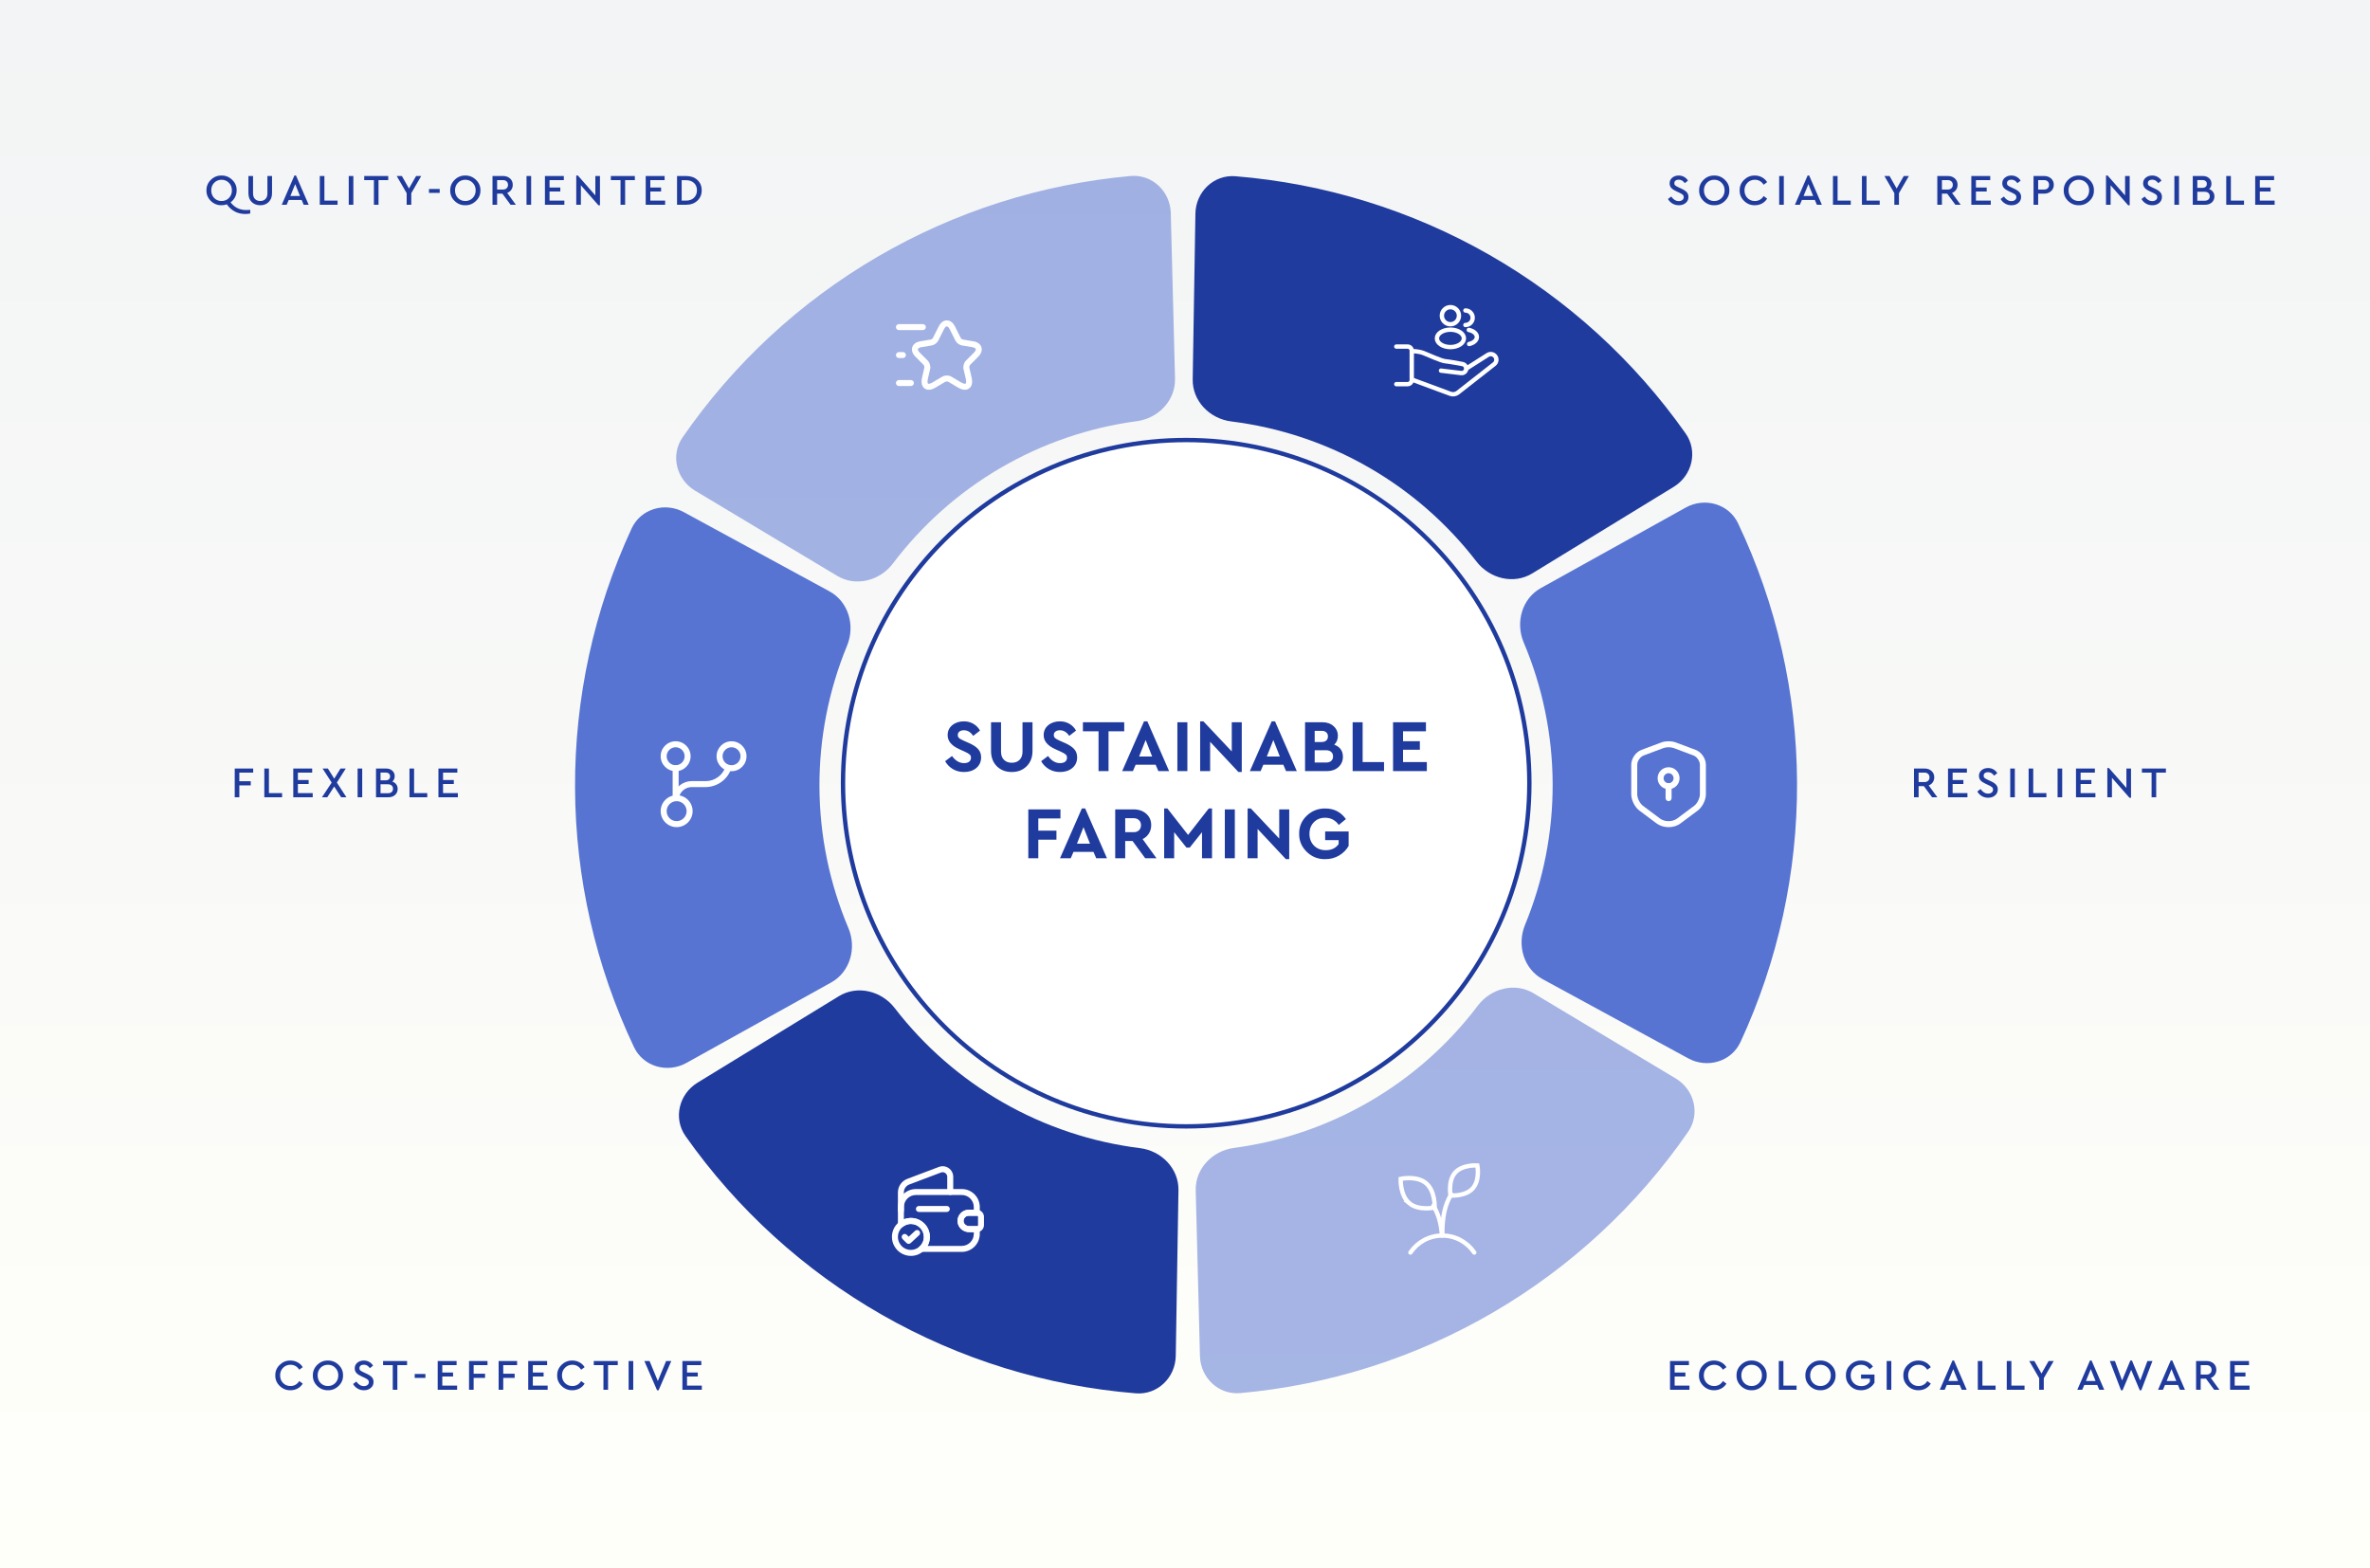 <?xml version="1.0" encoding="UTF-8"?>
<svg xmlns="http://www.w3.org/2000/svg" width="1088" height="720" viewBox="0 0 1088 720" fill="none">
  <rect x="0" y="0" width="1088" height="720" fill="#333333" stroke="none"/>
  <g clip-path="url(#clip0_1544_2484)">
    <rect width="1088" height="720" fill="white"></rect>
    <rect x="-7" width="1095" height="720" fill="url(#paint0_linear_1544_2484)"></rect>
    <path d="M539.757 622.448C539.594 632.425 531.364 640.441 521.418 639.636C480.486 636.322 440.702 624.053 404.916 603.61C369.131 583.167 338.356 555.128 314.712 521.551C308.966 513.393 311.692 502.232 320.203 497.024L385.085 457.323C393.596 452.115 404.645 454.865 410.735 462.77C424.277 480.347 441.201 495.121 460.571 506.187C479.941 517.252 501.263 524.326 523.283 527.065C533.185 528.296 541.165 536.417 541.002 546.394L539.757 622.448Z" fill="#203B9E"></path>
    <path d="M315.092 487.964C306.37 492.811 295.312 489.692 291.037 480.676C273.44 443.571 264.174 402.982 263.985 361.769C263.797 320.557 272.692 279.885 289.948 242.621C294.141 233.566 305.169 230.346 313.935 235.113L380.758 271.452C389.524 276.219 392.666 287.162 388.866 296.388C380.415 316.905 376.082 338.949 376.184 361.256C376.286 383.564 380.821 405.567 389.459 426.006C393.343 435.197 390.301 446.168 381.579 451.015L315.092 487.964Z" fill="#5774D2"></path>
    <path d="M319.077 225.246C310.519 220.116 307.691 208.981 313.362 200.77C336.698 166.978 367.215 138.659 402.812 117.89C438.409 97.12 478.079 84.487 518.979 80.799C528.917 79.903 537.22 87.844 537.475 97.819L539.416 173.858C539.67 183.834 531.764 192.027 521.874 193.349C499.88 196.288 478.623 203.557 459.355 214.799C440.087 226.042 423.3 240.971 409.919 258.671C403.901 266.631 392.878 269.482 384.32 264.352L319.077 225.246Z" fill="#5774D2" fill-opacity="0.53"></path>
    <path d="M548.777 98.089C548.94 88.112 557.17 80.096 567.116 80.901C608.048 84.215 647.832 96.484 683.618 116.927C719.403 137.37 750.178 165.409 773.822 198.986C779.567 207.144 776.842 218.305 768.331 223.513L703.449 263.213C694.938 268.422 683.889 265.672 677.799 257.767C664.256 240.19 647.333 225.415 627.963 214.35C608.593 203.284 587.27 196.21 565.251 193.472C555.349 192.24 547.368 184.12 547.532 174.143L548.777 98.089Z" fill="#203B9E"></path>
    <path d="M773.869 233.009C782.591 228.162 793.648 231.281 797.924 240.297C815.521 277.402 824.787 317.991 824.976 359.203C825.164 400.416 816.269 441.087 799.013 478.352C794.82 487.407 783.792 490.627 775.026 485.86L708.203 449.521C699.437 444.754 696.295 433.811 700.095 424.584C708.546 404.068 712.879 382.024 712.777 359.716C712.675 337.409 708.14 315.406 699.502 294.967C695.617 285.776 698.66 274.804 707.382 269.957L773.869 233.009Z" fill="#5774D2"></path>
    <path d="M769.263 495.084C777.822 500.214 780.649 511.349 774.979 519.56C751.643 553.352 721.126 581.671 685.529 602.44C649.932 623.21 610.262 635.843 569.362 639.531C559.424 640.427 551.121 632.486 550.866 622.511L548.925 546.472C548.671 536.496 556.576 528.303 566.467 526.981C588.46 524.042 609.717 516.773 628.985 505.531C648.253 494.288 665.041 479.36 678.422 461.659C684.44 453.699 695.463 450.849 704.021 455.979L769.263 495.084Z" fill="#5774D2" fill-opacity="0.53"></path>
    <circle cx="544.543" cy="359.543" r="157.543" fill="white" stroke="#203B9E" stroke-width="2"></circle>
    <path d="M433.879 349.444L437.041 347.064C438.628 349.24 440.464 350.328 442.549 350.328C443.546 350.328 444.328 350.113 444.895 349.682C445.462 349.229 445.745 348.617 445.745 347.846C445.745 347.211 445.552 346.724 445.167 346.384C444.782 346.021 444.022 345.579 442.889 345.058L440.475 343.97C436.848 342.361 435.035 340.207 435.035 337.51C435.035 335.606 435.738 334.076 437.143 332.92C438.548 331.741 440.328 331.152 442.481 331.152C444.158 331.152 445.632 331.537 446.901 332.308C448.17 333.056 449.168 334.087 449.893 335.402L446.765 337.816C445.609 336.093 444.181 335.232 442.481 335.232C441.665 335.232 440.996 335.425 440.475 335.81C439.954 336.195 439.693 336.728 439.693 337.408C439.693 337.975 439.874 338.439 440.237 338.802C440.622 339.142 441.314 339.539 442.311 339.992L444.861 341.114C446.788 341.975 448.193 342.916 449.077 343.936C449.961 344.933 450.403 346.18 450.403 347.676C450.403 349.693 449.666 351.325 448.193 352.572C446.72 353.796 444.838 354.408 442.549 354.408C440.668 354.408 438.968 353.966 437.449 353.082C435.953 352.198 434.763 350.985 433.879 349.444ZM454.955 344.718V331.56H459.545V345.058C459.545 346.667 459.999 347.925 460.905 348.832C461.812 349.716 463.002 350.158 464.475 350.158C465.971 350.158 467.161 349.716 468.045 348.832C468.952 347.925 469.405 346.667 469.405 345.058V331.56H473.995V344.718C473.995 347.642 473.1 349.988 471.309 351.756C469.519 353.524 467.241 354.408 464.475 354.408C461.687 354.408 459.398 353.524 457.607 351.756C455.839 349.988 454.955 347.642 454.955 344.718ZM477.96 349.444L481.122 347.064C482.709 349.24 484.545 350.328 486.63 350.328C487.627 350.328 488.409 350.113 488.976 349.682C489.543 349.229 489.826 348.617 489.826 347.846C489.826 347.211 489.633 346.724 489.248 346.384C488.863 346.021 488.103 345.579 486.97 345.058L484.556 343.97C480.929 342.361 479.116 340.207 479.116 337.51C479.116 335.606 479.819 334.076 481.224 332.92C482.629 331.741 484.409 331.152 486.562 331.152C488.239 331.152 489.713 331.537 490.982 332.308C492.251 333.056 493.249 334.087 493.974 335.402L490.846 337.816C489.69 336.093 488.262 335.232 486.562 335.232C485.746 335.232 485.077 335.425 484.556 335.81C484.035 336.195 483.774 336.728 483.774 337.408C483.774 337.975 483.955 338.439 484.318 338.802C484.703 339.142 485.395 339.539 486.392 339.992L488.942 341.114C490.869 341.975 492.274 342.916 493.158 343.936C494.042 344.933 494.484 346.18 494.484 347.676C494.484 349.693 493.747 351.325 492.274 352.572C490.801 353.796 488.919 354.408 486.63 354.408C484.749 354.408 483.049 353.966 481.53 353.082C480.034 352.198 478.844 350.985 477.96 349.444ZM504.306 354V335.708H497.132V331.56H516.104V335.708H508.896V354H504.306ZM531.78 354L530.522 351.076H521.342L520.084 354H515.154L525.184 331.152H526.714L536.71 354H531.78ZM528.924 347.302L525.932 339.72L522.94 347.302H528.924ZM540.498 354V331.56H545.088V354H540.498ZM565.469 331.56H570.059V354.408H568.529L555.541 340.536V354H550.951V331.152H552.447L565.469 344.956V331.56ZM590.397 354L589.139 351.076H579.959L578.701 354H573.771L583.801 331.152H585.331L595.327 354H590.397ZM587.541 347.302L584.549 339.72L581.557 347.302H587.541ZM616.49 347.404C616.49 349.331 615.798 350.917 614.416 352.164C613.033 353.388 611.265 354 609.112 354H599.116V331.56H607.072C609.157 331.56 610.857 332.149 612.172 333.328C613.509 334.484 614.178 335.98 614.178 337.816C614.178 339.471 613.622 340.819 612.512 341.862C615.164 342.837 616.49 344.684 616.49 347.404ZM606.698 335.504H603.536V340.638H606.698C607.627 340.638 608.341 340.411 608.84 339.958C609.361 339.505 609.622 338.87 609.622 338.054C609.622 337.261 609.361 336.637 608.84 336.184C608.341 335.731 607.627 335.504 606.698 335.504ZM611.968 347.234C611.968 346.373 611.684 345.693 611.118 345.194C610.551 344.673 609.769 344.412 608.772 344.412H603.536V350.056H608.772C609.769 350.056 610.551 349.807 611.118 349.308C611.684 348.809 611.968 348.118 611.968 347.234ZM620.957 354V331.56H625.547V349.852H635.373V354H620.957ZM639.511 354V331.56H654.607V335.708H644.101V340.264H651.819V344.174H644.101V349.852H655.015V354H639.511ZM472.066 394V371.56H486.822V375.708H476.656V381.318H484.986V385.466H476.656V394H472.066ZM503.245 394L501.987 391.076H492.807L491.549 394H486.619L496.649 371.152H498.179L508.175 394H503.245ZM500.389 387.302L497.397 379.72L494.405 387.302H500.389ZM530.902 394H525.734L519.92 386.078H516.554V394H511.964V371.56H520.396C522.753 371.56 524.691 372.229 526.21 373.566C527.728 374.903 528.488 376.649 528.488 378.802C528.488 380.207 528.136 381.477 527.434 382.61C526.754 383.721 525.79 384.582 524.544 385.194L530.902 394ZM516.554 375.606V382.032H520.396C521.461 382.032 522.288 381.737 522.878 381.148C523.49 380.559 523.796 379.777 523.796 378.802C523.796 377.85 523.478 377.079 522.844 376.49C522.232 375.901 521.416 375.606 520.396 375.606H516.554ZM554.904 371.152H556.4V394H551.81V382.032L546.166 389.104H544.67L539.026 382.032V394H534.436V371.152H535.932L545.418 383.29L554.904 371.152ZM562.286 394V371.56H566.876V394H562.286ZM587.257 371.56H591.847V394.408H590.317L577.329 380.536V394H572.739V371.152H574.235L587.257 384.956V371.56ZM596.409 382.78C596.341 379.561 597.486 376.807 599.843 374.518C602.223 372.229 605.079 371.107 608.411 371.152C612.423 371.152 615.574 372.773 617.863 376.014L614.599 378.7C613.012 376.501 610.927 375.402 608.343 375.402C606.212 375.402 604.478 376.093 603.141 377.476C601.804 378.859 601.135 380.627 601.135 382.78C601.135 384.979 601.826 386.781 603.209 388.186C604.592 389.591 606.394 390.294 608.615 390.294C611.222 390.294 613.194 389.365 614.531 387.506V385.67H608.343V381.692H619.121V388.322C618.078 390.158 616.616 391.631 614.735 392.742C612.876 393.853 610.768 394.408 608.411 394.408C605.124 394.476 602.291 393.365 599.911 391.076C597.531 388.764 596.364 385.999 596.409 382.78Z" fill="#203B9E"></path>
    <path d="M114.878 96.34V98.02C114.065 98.167 113.325 98.24 112.658 98.24C109.071 98.24 106.225 96.76 104.118 93.8C103.358 94.08 102.551 94.22 101.698 94.22C99.805 94.247 98.165 93.587 96.778 92.24C95.405 90.893 94.738 89.28 94.778 87.4C94.751 85.52 95.425 83.907 96.798 82.56C98.171 81.213 99.805 80.553 101.698 80.58C103.578 80.553 105.211 81.213 106.598 82.56C107.998 83.907 108.678 85.52 108.638 87.4C108.638 88.507 108.391 89.54 107.898 90.5C107.418 91.447 106.738 92.24 105.858 92.88C107.645 95.24 110.025 96.42 112.998 96.42C113.451 96.42 114.078 96.393 114.878 96.34ZM101.718 92.28C103.065 92.28 104.191 91.82 105.098 90.9C106.005 89.967 106.458 88.8 106.458 87.4C106.458 86 106.005 84.84 105.098 83.92C104.191 82.987 103.058 82.52 101.698 82.52C100.351 82.52 99.225 82.987 98.318 83.92C97.425 84.84 96.978 85.993 96.978 87.38C96.978 88.793 97.425 89.967 98.318 90.9C99.211 91.82 100.345 92.28 101.718 92.28ZM114.043 88.66V80.8H116.163V88.8C116.163 89.893 116.463 90.747 117.063 91.36C117.677 91.973 118.483 92.28 119.483 92.28C120.47 92.28 121.263 91.973 121.863 91.36C122.463 90.747 122.763 89.893 122.763 88.8V80.8H124.883V88.66C124.883 90.367 124.377 91.72 123.363 92.72C122.363 93.72 121.07 94.22 119.483 94.22C117.87 94.22 116.557 93.72 115.543 92.72C114.543 91.72 114.043 90.367 114.043 88.66ZM139.422 94L138.482 91.8H132.542L131.602 94H129.342L135.162 80.58H135.882L141.702 94H139.422ZM137.722 89.98L135.522 84.52L133.302 89.98H137.722ZM146.805 94V80.8H148.925V92.1H154.965V94H146.805ZM160.098 94V80.8H162.218V94H160.098ZM171.647 94V82.7H167.207V80.8H178.227V82.7H173.767V94H171.647ZM193.367 80.8L188.807 88.68V94H186.687V88.68L182.127 80.8H184.487L187.747 86.54L191.027 80.8H193.367ZM196.933 88.54V86.76H201.853V88.54H196.933ZM206.688 87.4C206.661 85.52 207.335 83.907 208.708 82.56C210.081 81.213 211.715 80.553 213.608 80.58C215.488 80.553 217.121 81.213 218.508 82.56C219.908 83.907 220.588 85.52 220.548 87.4C220.588 89.28 219.908 90.893 218.508 92.24C217.121 93.587 215.488 94.247 213.608 94.22C211.715 94.247 210.075 93.587 208.688 92.24C207.315 90.893 206.648 89.28 206.688 87.4ZM218.368 87.38C218.368 85.993 217.915 84.84 217.008 83.92C216.101 82.987 214.975 82.52 213.628 82.52C212.268 82.52 211.135 82.98 210.228 83.9C209.335 84.82 208.888 85.98 208.888 87.38C208.888 88.793 209.335 89.967 210.228 90.9C211.121 91.82 212.255 92.28 213.628 92.28C214.975 92.28 216.101 91.813 217.008 90.88C217.915 89.947 218.368 88.78 218.368 87.38ZM236.814 94H234.394L230.634 88.9H228.214V94H226.094V80.8H230.914C232.247 80.8 233.327 81.18 234.154 81.94C234.98 82.687 235.394 83.653 235.394 84.84C235.394 85.707 235.167 86.467 234.714 87.12C234.274 87.773 233.654 88.253 232.854 88.56L236.814 94ZM228.214 82.68V87.02H230.874C231.594 87.02 232.16 86.827 232.574 86.44C233 86.04 233.214 85.513 233.214 84.86C233.214 84.207 233 83.68 232.574 83.28C232.16 82.88 231.594 82.68 230.874 82.68H228.214ZM241.711 94V80.8H243.831V94H241.711ZM250.16 94V80.8H258.84V82.7H252.28V86.08H257.22V87.92H252.28V92.1H259.08V94H250.16ZM273.307 80.8H275.427V94.22H274.707L266.667 85.06V94H264.547V80.58H265.287L273.307 89.7V80.8ZM284.865 94V82.7H280.425V80.8H291.445V82.7H286.985V94H284.865ZM296.426 94V80.8H305.106V82.7H298.546V86.08H303.486V87.92H298.546V92.1H305.346V94H296.426ZM310.812 94V80.8H314.952C317.099 80.8 318.832 81.407 320.152 82.62C321.472 83.833 322.132 85.42 322.132 87.38C322.132 89.313 321.466 90.9 320.132 92.14C318.812 93.38 317.086 94 314.952 94H310.812ZM312.932 92.1H314.932C316.452 92.1 317.666 91.667 318.572 90.8C319.492 89.92 319.952 88.78 319.952 87.38C319.952 85.967 319.499 84.84 318.592 84C317.686 83.147 316.466 82.72 314.932 82.72H312.932V92.1Z" fill="#203B9E"></path>
    <path d="M765.72 91.36L767.22 90.22C768.18 91.62 769.333 92.32 770.68 92.32C771.36 92.32 771.907 92.153 772.32 91.82C772.747 91.487 772.96 91.04 772.96 90.48C772.96 90.027 772.82 89.673 772.54 89.42C772.26 89.153 771.753 88.847 771.02 88.5L769.56 87.82C768.533 87.353 767.76 86.84 767.24 86.28C766.733 85.707 766.48 85 766.48 84.16C766.48 83.107 766.88 82.247 767.68 81.58C768.48 80.913 769.467 80.58 770.64 80.58C771.56 80.58 772.393 80.793 773.14 81.22C773.9 81.647 774.487 82.22 774.9 82.94L773.42 84.08C772.7 83.013 771.773 82.48 770.64 82.48C770.053 82.48 769.573 82.62 769.2 82.9C768.827 83.18 768.64 83.573 768.64 84.08C768.653 84.32 768.68 84.52 768.72 84.68C768.773 84.827 768.9 84.987 769.1 85.16C769.3 85.32 769.44 85.42 769.52 85.46C769.6 85.5 769.86 85.633 770.3 85.86C770.38 85.9 770.44 85.933 770.48 85.96L771.96 86.64C773.067 87.147 773.867 87.687 774.36 88.26C774.867 88.833 775.12 89.547 775.12 90.4C775.12 91.533 774.7 92.453 773.86 93.16C773.033 93.867 771.98 94.22 770.7 94.22C769.633 94.22 768.667 93.967 767.8 93.46C766.933 92.953 766.24 92.253 765.72 91.36ZM780.032 87.4C780.005 85.52 780.679 83.907 782.052 82.56C783.425 81.213 785.059 80.553 786.952 80.58C788.832 80.553 790.465 81.213 791.852 82.56C793.252 83.907 793.932 85.52 793.892 87.4C793.932 89.28 793.252 90.893 791.852 92.24C790.465 93.587 788.832 94.247 786.952 94.22C785.059 94.247 783.419 93.587 782.032 92.24C780.659 90.893 779.992 89.28 780.032 87.4ZM791.712 87.38C791.712 85.993 791.259 84.84 790.352 83.92C789.445 82.987 788.319 82.52 786.972 82.52C785.612 82.52 784.479 82.98 783.572 83.9C782.679 84.82 782.232 85.98 782.232 87.38C782.232 88.793 782.679 89.967 783.572 90.9C784.465 91.82 785.599 92.28 786.972 92.28C788.319 92.28 789.445 91.813 790.352 90.88C791.259 89.947 791.712 88.78 791.712 87.38ZM798.637 87.4C798.597 85.52 799.271 83.907 800.657 82.56C802.044 81.213 803.684 80.553 805.577 80.58C806.777 80.58 807.877 80.853 808.877 81.4C809.877 81.947 810.664 82.687 811.237 83.62L809.637 84.8C808.664 83.28 807.317 82.52 805.597 82.52C804.237 82.52 803.104 82.987 802.197 83.92C801.291 84.84 800.837 86 800.837 87.4C800.837 88.8 801.291 89.967 802.197 90.9C803.104 91.82 804.237 92.28 805.597 92.28C807.317 92.28 808.664 91.52 809.637 90L811.237 91.18C810.664 92.127 809.877 92.873 808.877 93.42C807.891 93.953 806.791 94.22 805.577 94.22C803.684 94.247 802.044 93.587 800.657 92.24C799.271 90.893 798.597 89.28 798.637 87.4ZM816.773 94V80.8H818.893V94H816.773ZM834.083 94L833.143 91.8H827.203L826.263 94H824.003L829.823 80.58H830.543L836.363 94H834.083ZM832.383 89.98L830.183 84.52L827.963 89.98H832.383ZM841.465 94V80.8H843.585V92.1H849.625V94H841.465ZM854.758 94V80.8H856.878V92.1H862.918V94H854.758ZM876.316 80.8L871.756 88.68V94H869.636V88.68L865.076 80.8H867.436L870.696 86.54L873.976 80.8H876.316ZM900.083 94H897.663L893.903 88.9H891.483V94H889.363V80.8H894.183C895.516 80.8 896.596 81.18 897.423 81.94C898.25 82.687 898.663 83.653 898.663 84.84C898.663 85.707 898.436 86.467 897.983 87.12C897.543 87.773 896.923 88.253 896.123 88.56L900.083 94ZM891.483 82.68V87.02H894.143C894.863 87.02 895.43 86.827 895.843 86.44C896.27 86.04 896.483 85.513 896.483 84.86C896.483 84.207 896.27 83.68 895.843 83.28C895.43 82.88 894.863 82.68 894.143 82.68H891.483ZM904.98 94V80.8H913.66V82.7H907.1V86.08H912.04V87.92H907.1V92.1H913.9V94H904.98ZM918.427 91.36L919.927 90.22C920.887 91.62 922.04 92.32 923.387 92.32C924.067 92.32 924.614 92.153 925.027 91.82C925.454 91.487 925.667 91.04 925.667 90.48C925.667 90.027 925.527 89.673 925.247 89.42C924.967 89.153 924.46 88.847 923.727 88.5L922.267 87.82C921.24 87.353 920.467 86.84 919.947 86.28C919.44 85.707 919.187 85 919.187 84.16C919.187 83.107 919.587 82.247 920.387 81.58C921.187 80.913 922.174 80.58 923.347 80.58C924.267 80.58 925.1 80.793 925.847 81.22C926.607 81.647 927.194 82.22 927.607 82.94L926.127 84.08C925.407 83.013 924.48 82.48 923.347 82.48C922.76 82.48 922.28 82.62 921.907 82.9C921.534 83.18 921.347 83.573 921.347 84.08C921.36 84.32 921.387 84.52 921.427 84.68C921.48 84.827 921.607 84.987 921.807 85.16C922.007 85.32 922.147 85.42 922.227 85.46C922.307 85.5 922.567 85.633 923.007 85.86C923.087 85.9 923.147 85.933 923.187 85.96L924.667 86.64C925.774 87.147 926.574 87.687 927.067 88.26C927.574 88.833 927.827 89.547 927.827 90.4C927.827 91.533 927.407 92.453 926.567 93.16C925.74 93.867 924.687 94.22 923.407 94.22C922.34 94.22 921.374 93.967 920.507 93.46C919.64 92.953 918.947 92.253 918.427 91.36ZM933.539 94V80.8H938.359C939.692 80.8 940.772 81.18 941.599 81.94C942.426 82.687 942.839 83.653 942.839 84.84C942.839 86.027 942.419 87 941.579 87.76C940.752 88.52 939.679 88.9 938.359 88.9H935.659V94H933.539ZM935.659 87.02H938.319C939.052 87.02 939.626 86.827 940.039 86.44C940.452 86.053 940.659 85.527 940.659 84.86C940.659 84.193 940.452 83.667 940.039 83.28C939.626 82.88 939.052 82.68 938.319 82.68H935.659V87.02ZM947.399 87.4C947.372 85.52 948.046 83.907 949.419 82.56C950.792 81.213 952.426 80.553 954.319 80.58C956.199 80.553 957.832 81.213 959.219 82.56C960.619 83.907 961.299 85.52 961.259 87.4C961.299 89.28 960.619 90.893 959.219 92.24C957.832 93.587 956.199 94.247 954.319 94.22C952.426 94.247 950.786 93.587 949.399 92.24C948.026 90.893 947.359 89.28 947.399 87.4ZM959.079 87.38C959.079 85.993 958.626 84.84 957.719 83.92C956.812 82.987 955.686 82.52 954.339 82.52C952.979 82.52 951.846 82.98 950.939 83.9C950.046 84.82 949.599 85.98 949.599 87.38C949.599 88.793 950.046 89.967 950.939 90.9C951.832 91.82 952.966 92.28 954.339 92.28C955.686 92.28 956.812 91.813 957.719 90.88C958.626 89.947 959.079 88.78 959.079 87.38ZM975.565 80.8H977.685V94.22H976.965L968.925 85.06V94H966.805V80.58H967.545L975.565 89.7V80.8ZM983.083 91.36L984.583 90.22C985.543 91.62 986.697 92.32 988.043 92.32C988.723 92.32 989.27 92.153 989.683 91.82C990.11 91.487 990.323 91.04 990.323 90.48C990.323 90.027 990.183 89.673 989.903 89.42C989.623 89.153 989.117 88.847 988.383 88.5L986.923 87.82C985.897 87.353 985.123 86.84 984.603 86.28C984.097 85.707 983.843 85 983.843 84.16C983.843 83.107 984.243 82.247 985.043 81.58C985.843 80.913 986.83 80.58 988.003 80.58C988.923 80.58 989.757 80.793 990.503 81.22C991.263 81.647 991.85 82.22 992.263 82.94L990.783 84.08C990.063 83.013 989.137 82.48 988.003 82.48C987.417 82.48 986.937 82.62 986.563 82.9C986.19 83.18 986.003 83.573 986.003 84.08C986.017 84.32 986.043 84.52 986.083 84.68C986.137 84.827 986.263 84.987 986.463 85.16C986.663 85.32 986.803 85.42 986.883 85.46C986.963 85.5 987.223 85.633 987.663 85.86C987.743 85.9 987.803 85.933 987.843 85.96L989.323 86.64C990.43 87.147 991.23 87.687 991.723 88.26C992.23 88.833 992.483 89.547 992.483 90.4C992.483 91.533 992.063 92.453 991.223 93.16C990.397 93.867 989.343 94.22 988.063 94.22C986.997 94.22 986.03 93.967 985.163 93.46C984.297 92.953 983.603 92.253 983.083 91.36ZM998.195 94V80.8H1000.32V94H998.195ZM1016.58 90.16C1016.58 91.28 1016.19 92.2 1015.4 92.92C1014.62 93.64 1013.58 94 1012.3 94H1006.64V80.8H1011.26C1012.45 80.8 1013.4 81.133 1014.12 81.8C1014.86 82.453 1015.22 83.293 1015.22 84.32C1015.22 85.347 1014.86 86.173 1014.12 86.8C1014.9 87.053 1015.5 87.473 1015.92 88.06C1016.36 88.647 1016.58 89.347 1016.58 90.16ZM1011.06 82.66H1008.72V86.22H1011.06C1011.7 86.22 1012.2 86.06 1012.56 85.74C1012.92 85.42 1013.1 84.98 1013.1 84.42C1013.1 83.873 1012.92 83.447 1012.56 83.14C1012.22 82.82 1011.72 82.66 1011.06 82.66ZM1014.44 90.1C1014.44 89.46 1014.24 88.96 1013.82 88.6C1013.41 88.227 1012.84 88.04 1012.12 88.04H1008.72V92.14H1012.12C1012.86 92.14 1013.42 91.96 1013.82 91.6C1014.24 91.227 1014.44 90.727 1014.44 90.1ZM1022.01 94V80.8H1024.13V92.1H1030.17V94H1022.01ZM1035.3 94V80.8H1043.98V82.7H1037.42V86.08H1042.36V87.92H1037.42V92.1H1044.22V94H1035.3Z" fill="#203B9E"></path>
    <path d="M107.754 366V352.8H116.234V354.7H109.874V358.64H115.114V360.56H109.874V366H107.754ZM121.34 366V352.8H123.46V364.1H129.5V366H121.34ZM134.633 366V352.8H143.313V354.7H136.753V358.08H141.693V359.92H136.753V364.1H143.553V366H134.633ZM159.039 366H156.619L153.419 361.08L150.239 366H147.799L152.259 359.26L148.079 352.8H150.519L153.439 357.46L156.319 352.8H158.739L154.639 359.26L159.039 366ZM164.168 366V352.8H166.288V366H164.168ZM182.557 362.16C182.557 363.28 182.164 364.2 181.377 364.92C180.59 365.64 179.557 366 178.277 366H172.617V352.8H177.237C178.424 352.8 179.377 353.133 180.097 353.8C180.83 354.453 181.197 355.293 181.197 356.32C181.197 357.347 180.83 358.173 180.097 358.8C180.87 359.053 181.47 359.473 181.897 360.06C182.337 360.647 182.557 361.347 182.557 362.16ZM177.037 354.66H174.697V358.22H177.037C177.677 358.22 178.177 358.06 178.537 357.74C178.897 357.42 179.077 356.98 179.077 356.42C179.077 355.873 178.897 355.447 178.537 355.14C178.19 354.82 177.69 354.66 177.037 354.66ZM180.417 362.1C180.417 361.46 180.21 360.96 179.797 360.6C179.384 360.227 178.817 360.04 178.097 360.04H174.697V364.14H178.097C178.83 364.14 179.397 363.96 179.797 363.6C180.21 363.227 180.417 362.727 180.417 362.1ZM187.98 366V352.8H190.1V364.1H196.14V366H187.98ZM201.273 366V352.8H209.953V354.7H203.393V358.08H208.333V359.92H203.393V364.1H210.193V366H201.273Z" fill="#203B9E"></path>
    <path d="M889.38 366H886.96L883.2 360.9H880.78V366H878.66V352.8H883.48C884.813 352.8 885.893 353.18 886.72 353.94C887.547 354.687 887.96 355.653 887.96 356.84C887.96 357.707 887.733 358.467 887.28 359.12C886.84 359.773 886.22 360.253 885.42 360.56L889.38 366ZM880.78 354.68V359.02H883.44C884.16 359.02 884.727 358.827 885.14 358.44C885.567 358.04 885.78 357.513 885.78 356.86C885.78 356.207 885.567 355.68 885.14 355.28C884.727 354.88 884.16 354.68 883.44 354.68H880.78ZM894.277 366V352.8H902.957V354.7H896.397V358.08H901.337V359.92H896.397V364.1H903.197V366H894.277ZM907.724 363.36L909.224 362.22C910.184 363.62 911.337 364.32 912.684 364.32C913.364 364.32 913.911 364.153 914.324 363.82C914.751 363.487 914.964 363.04 914.964 362.48C914.964 362.027 914.824 361.673 914.544 361.42C914.264 361.153 913.757 360.847 913.024 360.5L911.564 359.82C910.537 359.353 909.764 358.84 909.244 358.28C908.737 357.707 908.484 357 908.484 356.16C908.484 355.107 908.884 354.247 909.684 353.58C910.484 352.913 911.471 352.58 912.644 352.58C913.564 352.58 914.397 352.793 915.144 353.22C915.904 353.647 916.491 354.22 916.904 354.94L915.424 356.08C914.704 355.013 913.777 354.48 912.644 354.48C912.057 354.48 911.577 354.62 911.204 354.9C910.831 355.18 910.644 355.573 910.644 356.08C910.657 356.32 910.684 356.52 910.724 356.68C910.777 356.827 910.904 356.987 911.104 357.16C911.304 357.32 911.444 357.42 911.524 357.46C911.604 357.5 911.864 357.633 912.304 357.86C912.384 357.9 912.444 357.933 912.484 357.96L913.964 358.64C915.071 359.147 915.871 359.687 916.364 360.26C916.871 360.833 917.124 361.547 917.124 362.4C917.124 363.533 916.704 364.453 915.864 365.16C915.037 365.867 913.984 366.22 912.704 366.22C911.637 366.22 910.671 365.967 909.804 365.46C908.937 364.953 908.244 364.253 907.724 363.36ZM922.836 366V352.8H924.956V366H922.836ZM931.285 366V352.8H933.405V364.1H939.445V366H931.285ZM944.578 366V352.8H946.698V366H944.578ZM953.027 366V352.8H961.707V354.7H955.147V358.08H960.087V359.92H955.147V364.1H961.947V366H953.027ZM976.174 352.8H978.294V366.22H977.574L969.534 357.06V366H967.414V352.58H968.154L976.174 361.7V352.8ZM987.733 366V354.7H983.293V352.8H994.313V354.7H989.853V366H987.733Z" fill="#203B9E"></path>
    <path d="M126.383 631.4C126.343 629.52 127.017 627.907 128.403 626.56C129.79 625.213 131.43 624.553 133.323 624.58C134.523 624.58 135.623 624.853 136.623 625.4C137.623 625.947 138.41 626.687 138.983 627.62L137.383 628.8C136.41 627.28 135.063 626.52 133.343 626.52C131.983 626.52 130.85 626.987 129.943 627.92C129.037 628.84 128.583 630 128.583 631.4C128.583 632.8 129.037 633.967 129.943 634.9C130.85 635.82 131.983 636.28 133.343 636.28C135.063 636.28 136.41 635.52 137.383 634L138.983 635.18C138.41 636.127 137.623 636.873 136.623 637.42C135.637 637.953 134.537 638.22 133.323 638.22C131.43 638.247 129.79 637.587 128.403 636.24C127.017 634.893 126.343 633.28 126.383 631.4ZM143.622 631.4C143.595 629.52 144.268 627.907 145.642 626.56C147.015 625.213 148.648 624.553 150.542 624.58C152.422 624.553 154.055 625.213 155.442 626.56C156.842 627.907 157.522 629.52 157.482 631.4C157.522 633.28 156.842 634.893 155.442 636.24C154.055 637.587 152.422 638.247 150.542 638.22C148.648 638.247 147.008 637.587 145.622 636.24C144.248 634.893 143.582 633.28 143.622 631.4ZM155.302 631.38C155.302 629.993 154.848 628.84 153.942 627.92C153.035 626.987 151.908 626.52 150.562 626.52C149.202 626.52 148.068 626.98 147.162 627.9C146.268 628.82 145.822 629.98 145.822 631.38C145.822 632.793 146.268 633.967 147.162 634.9C148.055 635.82 149.188 636.28 150.562 636.28C151.908 636.28 153.035 635.813 153.942 634.88C154.848 633.947 155.302 632.78 155.302 631.38ZM162.087 635.36L163.587 634.22C164.547 635.62 165.701 636.32 167.047 636.32C167.727 636.32 168.274 636.153 168.687 635.82C169.114 635.487 169.327 635.04 169.327 634.48C169.327 634.027 169.187 633.673 168.907 633.42C168.627 633.153 168.121 632.847 167.387 632.5L165.927 631.82C164.901 631.353 164.127 630.84 163.607 630.28C163.101 629.707 162.847 629 162.847 628.16C162.847 627.107 163.247 626.247 164.047 625.58C164.847 624.913 165.834 624.58 167.007 624.58C167.927 624.58 168.761 624.793 169.507 625.22C170.267 625.647 170.854 626.22 171.267 626.94L169.787 628.08C169.067 627.013 168.141 626.48 167.007 626.48C166.421 626.48 165.941 626.62 165.567 626.9C165.194 627.18 165.007 627.573 165.007 628.08C165.021 628.32 165.047 628.52 165.087 628.68C165.141 628.827 165.267 628.987 165.467 629.16C165.667 629.32 165.807 629.42 165.887 629.46C165.967 629.5 166.227 629.633 166.667 629.86C166.747 629.9 166.807 629.933 166.847 629.96L168.327 630.64C169.434 631.147 170.234 631.687 170.727 632.26C171.234 632.833 171.487 633.547 171.487 634.4C171.487 635.533 171.067 636.453 170.227 637.16C169.401 637.867 168.347 638.22 167.067 638.22C166.001 638.22 165.034 637.967 164.167 637.46C163.301 636.953 162.607 636.253 162.087 635.36ZM180.299 638V626.7H175.859V624.8H186.879V626.7H182.419V638H180.299ZM190.378 632.54V630.76H195.298V632.54H190.378ZM200.933 638V624.8H209.613V626.7H203.053V630.08H207.993V631.92H203.053V636.1H209.853V638H200.933ZM215.32 638V624.8H223.8V626.7H217.44V630.64H222.68V632.56H217.44V638H215.32ZM228.906 638V624.8H237.386V626.7H231.026V630.64H236.266V632.56H231.026V638H228.906ZM242.492 638V624.8H251.172V626.7H244.612V630.08H249.552V631.92H244.612V636.1H251.412V638H242.492ZM255.786 631.4C255.746 629.52 256.419 627.907 257.806 626.56C259.192 625.213 260.832 624.553 262.726 624.58C263.926 624.58 265.026 624.853 266.026 625.4C267.026 625.947 267.812 626.687 268.386 627.62L266.786 628.8C265.812 627.28 264.466 626.52 262.746 626.52C261.386 626.52 260.252 626.987 259.346 627.92C258.439 628.84 257.986 630 257.986 631.4C257.986 632.8 258.439 633.967 259.346 634.9C260.252 635.82 261.386 636.28 262.746 636.28C264.466 636.28 265.812 635.52 266.786 634L268.386 635.18C267.812 636.127 267.026 636.873 266.026 637.42C265.039 637.953 263.939 638.22 262.726 638.22C260.832 638.247 259.192 637.587 257.806 636.24C256.419 634.893 255.746 633.28 255.786 631.4ZM277.022 638V626.7H272.582V624.8H283.602V626.7H279.142V638H277.022ZM288.582 638V624.8H290.702V638H288.582ZM305.791 624.8H308.171L302.351 638.22H301.631L295.811 624.8H298.191L301.991 633.98L305.791 624.8ZM313.273 638V624.8H321.953V626.7H315.393V630.08H320.333V631.92H315.393V636.1H322.193V638H313.273Z" fill="#203B9E"></path>
    <path d="M766.66 638V624.8H775.34V626.7H768.78V630.08H773.72V631.92H768.78V636.1H775.58V638H766.66ZM779.954 631.4C779.914 629.52 780.587 627.907 781.974 626.56C783.36 625.213 785 624.553 786.894 624.58C788.094 624.58 789.194 624.853 790.194 625.4C791.194 625.947 791.98 626.687 792.554 627.62L790.954 628.8C789.98 627.28 788.634 626.52 786.914 626.52C785.554 626.52 784.42 626.987 783.514 627.92C782.607 628.84 782.154 630 782.154 631.4C782.154 632.8 782.607 633.967 783.514 634.9C784.42 635.82 785.554 636.28 786.914 636.28C788.634 636.28 789.98 635.52 790.954 634L792.554 635.18C791.98 636.127 791.194 636.873 790.194 637.42C789.207 637.953 788.107 638.22 786.894 638.22C785 638.247 783.36 637.587 781.974 636.24C780.587 634.893 779.914 633.28 779.954 631.4ZM797.192 631.4C797.165 629.52 797.839 627.907 799.212 626.56C800.585 625.213 802.219 624.553 804.112 624.58C805.992 624.553 807.625 625.213 809.012 626.56C810.412 627.907 811.092 629.52 811.052 631.4C811.092 633.28 810.412 634.893 809.012 636.24C807.625 637.587 805.992 638.247 804.112 638.22C802.219 638.247 800.579 637.587 799.192 636.24C797.819 634.893 797.152 633.28 797.192 631.4ZM808.872 631.38C808.872 629.993 808.419 628.84 807.512 627.92C806.605 626.987 805.479 626.52 804.132 626.52C802.772 626.52 801.639 626.98 800.732 627.9C799.839 628.82 799.392 629.98 799.392 631.38C799.392 632.793 799.839 633.967 800.732 634.9C801.625 635.82 802.759 636.28 804.132 636.28C805.479 636.28 806.605 635.813 807.512 634.88C808.419 633.947 808.872 632.78 808.872 631.38ZM816.598 638V624.8H818.718V636.1H824.758V638H816.598ZM828.798 631.4C828.771 629.52 829.444 627.907 830.818 626.56C832.191 625.213 833.824 624.553 835.718 624.58C837.598 624.553 839.231 625.213 840.618 626.56C842.018 627.907 842.698 629.52 842.658 631.4C842.698 633.28 842.018 634.893 840.618 636.24C839.231 637.587 837.598 638.247 835.718 638.22C833.824 638.247 832.184 637.587 830.798 636.24C829.424 634.893 828.758 633.28 828.798 631.4ZM840.478 631.38C840.478 629.993 840.024 628.84 839.118 627.92C838.211 626.987 837.084 626.52 835.738 626.52C834.378 626.52 833.244 626.98 832.338 627.9C831.444 628.82 830.998 629.98 830.998 631.38C830.998 632.793 831.444 633.967 832.338 634.9C833.231 635.82 834.364 636.28 835.738 636.28C837.084 636.28 838.211 635.813 839.118 634.88C840.024 633.947 840.478 632.78 840.478 631.38ZM847.403 631.4C847.363 629.52 848.03 627.907 849.403 626.56C850.79 625.213 852.443 624.553 854.363 624.58C856.683 624.58 858.503 625.5 859.823 627.34L858.283 628.6C857.296 627.213 855.983 626.52 854.343 626.52C852.956 626.52 851.816 626.98 850.923 627.9C850.043 628.82 849.603 629.98 849.603 631.38C849.603 632.793 850.056 633.973 850.963 634.92C851.883 635.853 853.05 636.32 854.463 636.32C856.223 636.32 857.536 635.653 858.403 634.32V632.9H854.343V631.02H860.523V634.74C859.923 635.807 859.076 636.653 857.983 637.28C856.89 637.907 855.683 638.22 854.363 638.22C852.43 638.247 850.776 637.593 849.403 636.26C848.043 634.913 847.376 633.293 847.403 631.4ZM866.125 638V624.8H868.245V638H866.125ZM873.774 631.4C873.734 629.52 874.407 627.907 875.794 626.56C877.181 625.213 878.821 624.553 880.714 624.58C881.914 624.58 883.014 624.853 884.014 625.4C885.014 625.947 885.801 626.687 886.374 627.62L884.774 628.8C883.801 627.28 882.454 626.52 880.734 626.52C879.374 626.52 878.241 626.987 877.334 627.92C876.427 628.84 875.974 630 875.974 631.4C875.974 632.8 876.427 633.967 877.334 634.9C878.241 635.82 879.374 636.28 880.734 636.28C882.454 636.28 883.801 635.52 884.774 634L886.374 635.18C885.801 636.127 885.014 636.873 884.014 637.42C883.027 637.953 881.927 638.22 880.714 638.22C878.821 638.247 877.181 637.587 875.794 636.24C874.407 634.893 873.734 633.28 873.774 631.4ZM900.575 638L899.635 635.8H893.695L892.755 638H890.495L896.315 624.58H897.035L902.855 638H900.575ZM898.875 633.98L896.675 628.52L894.455 633.98H898.875ZM907.957 638V624.8H910.077V636.1H916.117V638H907.957ZM921.25 638V624.8H923.37V636.1H929.41V638H921.25ZM942.808 624.8L938.248 632.68V638H936.128V632.68L931.568 624.8H933.928L937.188 630.54L940.468 624.8H942.808ZM963.719 638L962.779 635.8H956.839L955.899 638H953.639L959.459 624.58H960.179L965.999 638H963.719ZM962.019 633.98L959.819 628.52L957.599 633.98H962.019ZM985.82 624.8H988.14L983 638.22H982.3L978.36 628.86L974.42 638.22H973.7L968.56 624.8H970.9L974.2 633.72L977.98 624.58H978.72L982.52 633.72L985.82 624.8ZM1000.77 638L999.834 635.8H993.894L992.954 638H990.694L996.514 624.58H997.234L1003.05 638H1000.77ZM999.074 633.98L996.874 628.52L994.654 633.98H999.074ZM1018.88 638H1016.46L1012.7 632.9H1010.28V638H1008.16V624.8H1012.98C1014.31 624.8 1015.39 625.18 1016.22 625.94C1017.04 626.687 1017.46 627.653 1017.46 628.84C1017.46 629.707 1017.23 630.467 1016.78 631.12C1016.34 631.773 1015.72 632.253 1014.92 632.56L1018.88 638ZM1010.28 626.68V631.02H1012.94C1013.66 631.02 1014.22 630.827 1014.64 630.44C1015.06 630.04 1015.28 629.513 1015.28 628.86C1015.28 628.207 1015.06 627.68 1014.64 627.28C1014.22 626.88 1013.66 626.68 1012.94 626.68H1010.28ZM1023.77 638V624.8H1032.45V626.7H1025.89V630.08H1030.83V631.92H1025.89V636.1H1032.69V638H1023.77Z" fill="#203B9E"></path>
    <path d="M648.457 161.222C648.457 161.222 651.085 161.143 653.554 162.098C656.023 163.054 661.598 165.682 663.589 165.842C664.923 165.948 668.901 166.663 671.383 167.122C672.532 167.336 673.278 168.447 673.049 169.593C672.834 170.667 671.829 171.394 670.742 171.262L661.518 170.142" stroke="white" stroke-width="2" stroke-linecap="round"></path>
    <path d="M673.299 169.099L682.97 162.951C684.145 162.202 685.702 162.517 686.492 163.665C687.267 164.791 687.032 166.326 685.955 167.168L669.254 180.242C668.278 181.006 666.975 181.21 665.812 180.779L648.457 174.356" stroke="white" stroke-width="2" stroke-linecap="round"></path>
    <path d="M641 159.092H646.171C647.233 159.092 648.094 159.953 648.094 161.015V174.43C648.094 175.492 647.233 176.353 646.171 176.353H641" stroke="white" stroke-width="2" stroke-linecap="round"></path>
    <path d="M665.845 148.848C668.012 148.848 669.769 147.091 669.769 144.924C669.769 142.757 668.012 141 665.845 141C663.678 141 661.921 142.757 661.921 144.924C661.921 147.091 663.678 148.848 665.845 148.848Z" stroke="white" stroke-width="2" stroke-linecap="round"></path>
    <path d="M665.845 159.338C669.266 159.338 672.039 157.547 672.039 155.337C672.039 153.127 669.266 151.336 665.845 151.336C662.424 151.336 659.65 153.127 659.65 155.337C659.65 157.547 662.424 159.338 665.845 159.338Z" stroke="white" stroke-width="2" stroke-linecap="round"></path>
    <path d="M672.733 149.196C674.574 149.196 676.066 147.704 676.066 145.863C676.066 144.023 674.574 142.531 672.733 142.531" stroke="white" stroke-width="2" stroke-linecap="round"></path>
    <path d="M674.434 157.922C676.504 157.466 677.993 156.198 677.993 154.706C677.993 153.179 676.435 151.888 674.289 151.459" stroke="white" stroke-width="2" stroke-linecap="round"></path>
    <path d="M666.207 548.277C663.493 552.861 662.12 557.924 662.12 566.693" stroke="white" stroke-width="2" stroke-linecap="round" stroke-linejoin="round"></path>
    <path d="M676.119 545.532C679.511 541.726 678.22 535.025 678.22 535.025C678.22 535.025 671.42 534.495 668.011 538.318C664.619 542.123 665.91 548.824 665.91 548.824C665.91 548.824 672.71 549.354 676.119 545.532Z" stroke="white" stroke-width="2"></path>
    <path d="M658.032 553.494C660.216 557.184 661.54 561.205 661.97 567.211" stroke="white" stroke-width="2" stroke-linecap="round" stroke-linejoin="round"></path>
    <path d="M646.962 552.336C642.644 548.712 643.008 541.184 643.008 541.184C643.008 541.184 650.354 539.546 654.672 543.186C658.974 546.826 658.61 554.338 658.61 554.338C658.61 554.338 651.264 555.976 646.945 552.336H646.962Z" stroke="white" stroke-width="2"></path>
    <path d="M676.793 575C673.6 570.301 668.239 567.207 662.133 567.207C656.028 567.207 650.667 570.301 647.474 575" stroke="white" stroke-width="2" stroke-linecap="round" stroke-linejoin="round"></path>
    <path d="M426.381 178.932C425.464 178.932 424.822 178.62 424.437 178.327C423.704 177.795 422.567 176.42 423.282 173.34L424.327 168.83C424.419 168.445 424.217 167.748 423.942 167.455L420.294 163.807C418.369 161.882 418.534 160.213 418.79 159.388C419.047 158.563 419.89 157.115 422.567 156.657L427.242 155.887C427.591 155.832 428.159 155.41 428.306 155.098L430.891 149.928C432.137 147.435 433.787 147.068 434.667 147.068C435.547 147.068 437.197 147.435 438.444 149.928L441.029 155.098C441.194 155.41 441.744 155.832 442.092 155.887L446.767 156.657C449.444 157.097 450.287 158.563 450.544 159.388C450.801 160.213 450.965 161.882 449.04 163.807L445.392 167.455C445.117 167.73 444.916 168.445 445.007 168.83L446.052 173.34C446.767 176.438 445.63 177.795 444.897 178.327C444.164 178.858 442.532 179.537 439.782 177.905L435.4 175.302C435.034 175.082 434.264 175.082 433.897 175.302L429.516 177.905C428.251 178.675 427.187 178.932 426.381 178.932ZM434.667 149.818C434.374 149.818 433.842 150.167 433.347 151.157L430.762 156.327C430.212 157.445 428.911 158.398 427.682 158.6L423.007 159.37C421.962 159.553 421.486 159.938 421.394 160.232C421.302 160.525 421.467 161.112 422.219 161.863L425.867 165.512C426.802 166.447 427.297 168.152 427.004 169.435L425.959 173.945C425.647 175.247 425.849 175.943 426.05 176.108C426.252 176.255 426.985 176.237 428.122 175.54L432.522 172.937C433.75 172.203 435.602 172.203 436.812 172.937L441.194 175.54C442.349 176.218 443.082 176.255 443.284 176.108C443.486 175.962 443.687 175.265 443.376 173.945L442.33 169.435C442.037 168.133 442.514 166.447 443.467 165.512L447.116 161.863C447.867 161.112 448.032 160.507 447.94 160.232C447.849 159.957 447.372 159.553 446.327 159.37L441.652 158.6C440.424 158.398 439.122 157.445 438.572 156.327L435.987 151.157C435.492 150.167 434.961 149.818 434.667 149.818Z" fill="white"></path>
    <path d="M423.667 151.541H412.667C411.915 151.541 411.292 150.918 411.292 150.166C411.292 149.414 411.915 148.791 412.667 148.791H423.667C424.419 148.791 425.042 149.414 425.042 150.166C425.042 150.918 424.419 151.541 423.667 151.541Z" fill="white"></path>
    <path d="M418.167 177.209H412.667C411.915 177.209 411.292 176.586 411.292 175.834C411.292 175.082 411.915 174.459 412.667 174.459H418.167C418.919 174.459 419.542 175.082 419.542 175.834C419.542 176.586 418.919 177.209 418.167 177.209Z" fill="white"></path>
    <path d="M414.5 164.375H412.667C411.915 164.375 411.292 163.752 411.292 163C411.292 162.248 411.915 161.625 412.667 161.625H414.5C415.252 161.625 415.875 162.248 415.875 163C415.875 163.752 415.252 164.375 414.5 164.375Z" fill="white"></path>
    <path d="M310.167 366.874C309.415 366.874 308.792 366.251 308.792 365.499V352.666C308.792 351.914 309.415 351.291 310.167 351.291C310.919 351.291 311.542 351.914 311.542 352.666V365.499C311.542 366.251 310.919 366.874 310.167 366.874Z" fill="white"></path>
    <path d="M310.625 379.708C306.574 379.708 303.292 376.426 303.292 372.374C303.292 368.323 306.574 365.041 310.625 365.041C314.677 365.041 317.959 368.323 317.959 372.374C317.959 376.426 314.677 379.708 310.625 379.708ZM310.625 367.791C308.095 367.791 306.042 369.844 306.042 372.374C306.042 374.904 308.095 376.958 310.625 376.958C313.155 376.958 315.209 374.904 315.209 372.374C315.209 369.844 313.155 367.791 310.625 367.791Z" fill="white"></path>
    <path d="M310.167 354.041C306.372 354.041 303.292 350.961 303.292 347.166C303.292 343.371 306.372 340.291 310.167 340.291C313.962 340.291 317.042 343.371 317.042 347.166C317.042 350.961 313.962 354.041 310.167 354.041ZM310.167 343.041C307.894 343.041 306.042 344.893 306.042 347.166C306.042 349.439 307.894 351.291 310.167 351.291C312.44 351.291 314.292 349.439 314.292 347.166C314.292 344.893 312.44 343.041 310.167 343.041Z" fill="white"></path>
    <path d="M335.833 354.041C332.038 354.041 328.958 350.961 328.958 347.166C328.958 343.371 332.038 340.291 335.833 340.291C339.628 340.291 342.708 343.371 342.708 347.166C342.708 350.961 339.628 354.041 335.833 354.041ZM335.833 343.041C333.56 343.041 331.708 344.893 331.708 347.166C331.708 349.439 333.56 351.291 335.833 351.291C338.106 351.291 339.958 349.439 339.958 347.166C339.958 344.893 338.106 343.041 335.833 343.041Z" fill="white"></path>
    <path d="M310.405 366.875C310.295 366.875 310.185 366.857 310.057 366.839C309.324 366.655 308.884 365.903 309.067 365.17C310.075 361.283 313.577 358.57 317.592 358.57C317.61 358.57 317.61 358.57 317.629 358.57L323.917 358.589C323.935 358.589 323.935 358.589 323.954 358.589C328.024 358.589 331.672 356.003 333.01 352.153C333.267 351.438 334.037 351.053 334.752 351.31C335.467 351.567 335.852 352.337 335.595 353.052C333.872 358.02 329.124 361.284 323.899 361.339L317.61 361.32H317.592C314.824 361.32 312.422 363.19 311.725 365.867C311.579 366.472 311.01 366.875 310.405 366.875Z" fill="white"></path>
    <path d="M441.523 574.708H422.988C422.401 574.708 421.888 574.342 421.686 573.81C421.485 573.26 421.65 572.655 422.09 572.288C422.53 571.922 422.933 571.445 423.226 570.932C423.813 569.997 424.106 568.933 424.106 567.852C424.106 564.57 421.43 561.893 418.148 561.893C416.791 561.893 415.508 562.352 414.426 563.213C414.023 563.543 413.455 563.598 412.978 563.378C412.501 563.158 412.208 562.663 412.208 562.132V554.12C412.208 549.555 415.911 545.852 420.476 545.852H441.523C446.088 545.852 449.791 549.555 449.791 554.12V556.76C449.791 557.512 449.168 558.135 448.416 558.135H444.713C444.071 558.135 443.485 558.373 443.063 558.813L443.045 558.832C442.531 559.327 442.293 560.005 442.348 560.702C442.458 561.912 443.613 562.883 444.933 562.883H448.416C449.168 562.883 449.791 563.507 449.791 564.258V566.44C449.791 571.005 446.088 574.708 441.523 574.708ZM425.83 571.958H441.523C444.566 571.958 447.041 569.483 447.041 566.44V565.633H444.933C442.165 565.633 439.818 563.58 439.598 560.94C439.451 559.437 440.001 557.952 441.101 556.87C442.055 555.898 443.338 555.367 444.713 555.367H447.041V554.102C447.041 551.058 444.566 548.583 441.523 548.583H420.476C417.433 548.583 414.958 551.058 414.958 554.102V559.748C415.985 559.345 417.066 559.125 418.166 559.125C422.97 559.125 426.875 563.03 426.875 567.833C426.875 569.282 426.508 570.712 425.83 571.958Z" fill="white"></path>
    <path d="M413.583 557.126C412.831 557.126 412.208 556.503 412.208 555.751V547.373C412.208 544.641 413.931 542.166 416.48 541.194L431.036 535.694C432.54 535.126 434.208 535.328 435.51 536.244C436.83 537.161 437.6 538.646 437.6 540.241V547.208C437.6 547.959 436.976 548.583 436.225 548.583C435.473 548.583 434.85 547.959 434.85 547.208V540.241C434.85 539.544 434.52 538.903 433.933 538.499C433.346 538.096 432.65 538.004 431.99 538.261L417.433 543.761C415.948 544.329 414.94 545.778 414.94 547.373V555.751C414.958 556.521 414.335 557.126 413.583 557.126Z" fill="white"></path>
    <path d="M444.934 565.634C442.165 565.634 439.819 563.58 439.599 560.94C439.452 559.419 440.002 557.934 441.102 556.852C442.037 555.899 443.32 555.367 444.695 555.367H448.509C450.324 555.422 451.717 556.852 451.717 558.612V562.389C451.717 564.149 450.324 565.579 448.564 565.634H444.934ZM448.472 558.117H444.714C444.072 558.117 443.485 558.356 443.064 558.796C442.532 559.309 442.275 560.005 442.349 560.702C442.459 561.912 443.614 562.884 444.934 562.884H448.527C448.765 562.884 448.985 562.664 448.985 562.389V558.612C448.985 558.337 448.765 558.136 448.472 558.117Z" fill="white"></path>
    <path d="M434.666 556.375H421.833C421.081 556.375 420.458 555.752 420.458 555C420.458 554.248 421.081 553.625 421.833 553.625H434.666C435.418 553.625 436.041 554.248 436.041 555C436.041 555.752 435.418 556.375 434.666 556.375Z" fill="white"></path>
    <path d="M418.166 576.542C415.123 576.542 412.263 574.928 410.723 572.307C409.898 570.987 409.458 569.428 409.458 567.833C409.458 565.157 410.65 562.682 412.721 561.032C414.261 559.803 416.205 559.125 418.166 559.125C422.97 559.125 426.875 563.03 426.875 567.833C426.875 569.428 426.435 570.987 425.61 572.325C425.17 573.095 424.565 573.792 423.868 574.378C422.346 575.772 420.311 576.542 418.166 576.542ZM418.166 561.875C416.81 561.875 415.526 562.333 414.445 563.195C413.033 564.313 412.208 566.018 412.208 567.833C412.208 568.915 412.501 569.978 413.07 570.895C414.151 572.728 416.058 573.792 418.166 573.792C419.615 573.792 421.008 573.26 422.071 572.307C422.548 571.903 422.951 571.427 423.245 570.913C423.831 569.978 424.125 568.915 424.125 567.833C424.125 564.552 421.448 561.875 418.166 561.875Z" fill="white"></path>
    <path d="M417.121 571.024C416.773 571.024 416.424 570.896 416.149 570.621L414.334 568.806C413.803 568.274 413.803 567.394 414.334 566.862C414.866 566.331 415.746 566.331 416.278 566.862L417.158 567.743L420.091 565.029C420.641 564.516 421.521 564.553 422.034 565.103C422.548 565.653 422.511 566.533 421.961 567.046L418.056 570.657C417.781 570.896 417.451 571.024 417.121 571.024Z" fill="white"></path>
    <path d="M766 379.727C764.002 379.727 762.022 379.141 760.463 377.986L752.58 372.101C750.49 370.542 748.858 367.297 748.858 364.694V351.054C748.858 348.231 750.93 345.224 753.588 344.234L762.737 340.806C764.552 340.127 767.412 340.127 769.227 340.806L778.393 344.234C781.052 345.224 783.123 348.231 783.123 351.054V364.676C783.123 367.279 781.492 370.524 779.402 372.082L771.518 377.967C769.978 379.141 767.998 379.727 766 379.727ZM763.708 343.391L754.56 346.819C752.983 347.406 751.608 349.386 751.608 351.072V364.694C751.608 366.436 752.837 368.874 754.212 369.901L762.095 375.786C764.203 377.362 767.778 377.362 769.887 375.786L777.77 369.901C779.163 368.856 780.373 366.417 780.373 364.694V351.054C780.373 349.386 778.998 347.406 777.422 346.801L768.273 343.372C767.063 342.932 764.937 342.932 763.708 343.391Z" fill="white"></path>
    <path d="M766 362.292C763.213 362.292 760.958 360.037 760.958 357.251C760.958 354.464 763.213 352.209 766 352.209C768.786 352.209 771.041 354.464 771.041 357.251C771.041 360.037 768.786 362.292 766 362.292ZM766 354.959C764.735 354.959 763.708 355.986 763.708 357.251C763.708 358.516 764.735 359.542 766 359.542C767.265 359.542 768.291 358.516 768.291 357.251C768.291 355.986 767.265 354.959 766 354.959Z" fill="white"></path>
    <path d="M766 367.791C765.248 367.791 764.625 367.168 764.625 366.416V360.916C764.625 360.164 765.248 359.541 766 359.541C766.752 359.541 767.375 360.164 767.375 360.916V366.416C767.375 367.168 766.752 367.791 766 367.791Z" fill="white"></path>
  </g>
  <defs>
    <linearGradient id="paint0_linear_1544_2484" x1="540.5" y1="0" x2="540.5" y2="720" gradientUnits="userSpaceOnUse">
      <stop stop-color="#F2F4F5"></stop>
      <stop offset="1" stop-color="#FFFFFA"></stop>
    </linearGradient>
    <clipPath id="clip0_1544_2484">
      <rect width="1088" height="720" fill="white"></rect>
    </clipPath>
  </defs>
</svg>
